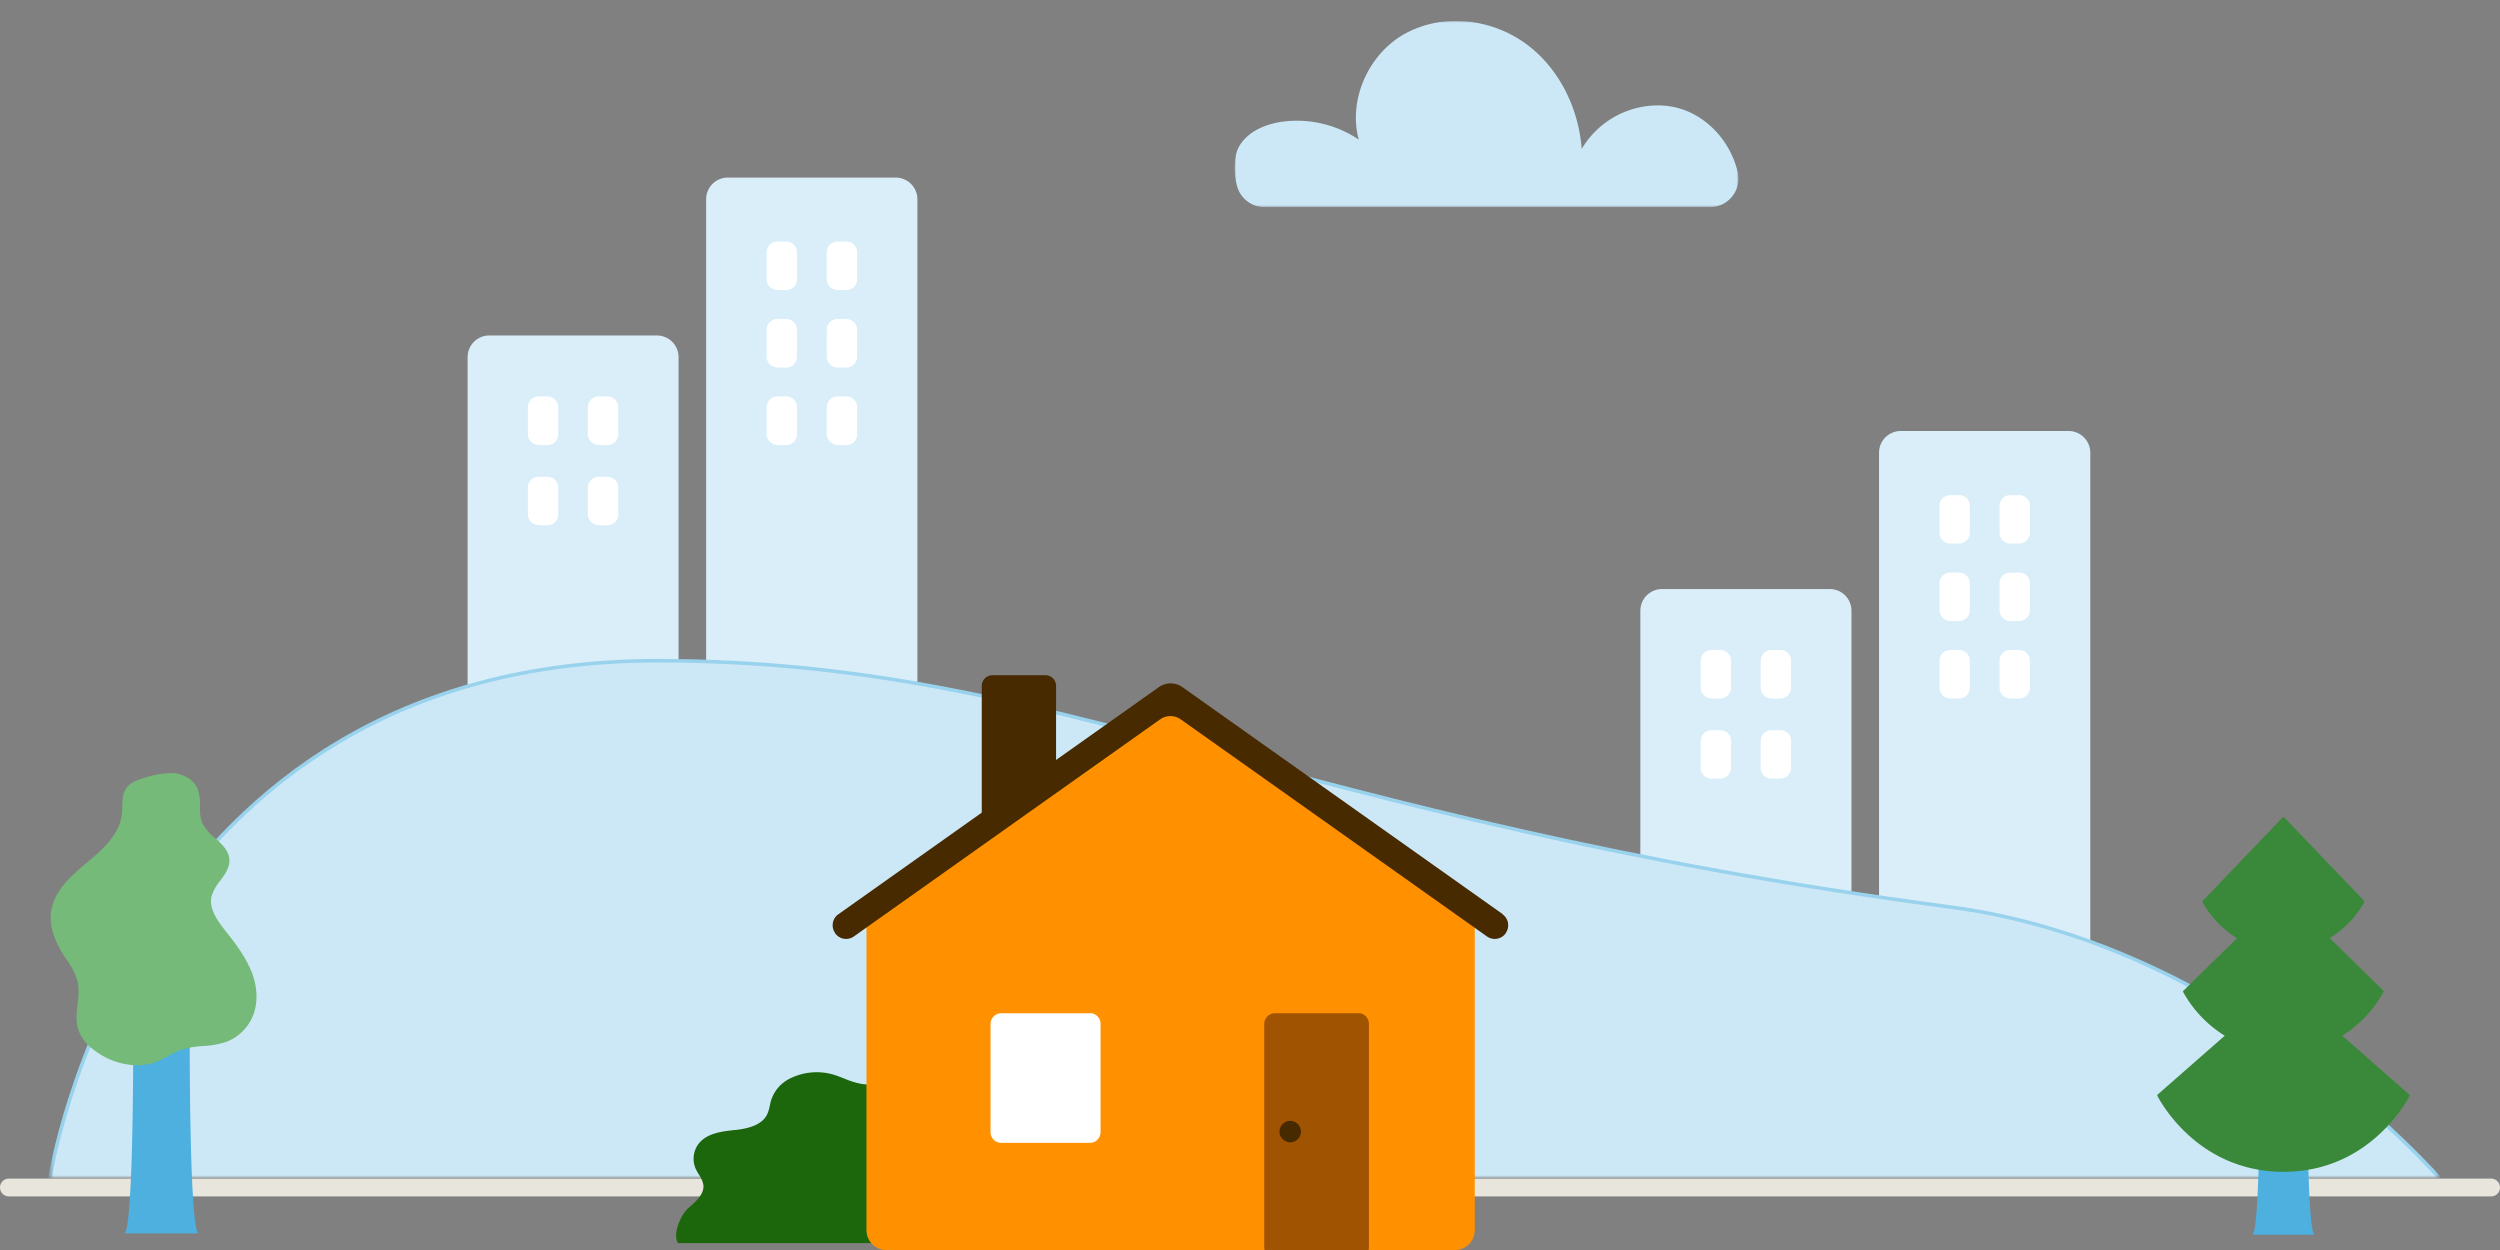 <svg id="Layer_1" data-name="Layer 1" xmlns="http://www.w3.org/2000/svg" xmlns:xlink="http://www.w3.org/1999/xlink" viewBox="0 0 700 350"><rect x="0" y="0" width="700" height="350" fill="#808080" stroke="none"/><defs><style>.cls-1{fill:#fff;}.cls-2{fill:#e8e5dc;}.cls-3{fill:#d9eef9;}.cls-4{mask:url(#mask);}.cls-5,.cls-7{fill:#cce8f7;}.cls-6{mask:url(#mask-2-2);}.cls-7{stroke:#99d2ed;stroke-miterlimit:10;}.cls-8{fill:#1c660c;}.cls-9{fill:#472a00;}.cls-10{fill:#ff9100;}.cls-11{fill:#a05300;}.cls-12{fill:#4db0df;}.cls-13{fill:#3a893a;}.cls-14{fill:#75ba78;}</style><mask id="mask" x="345.69" y="5.88" width="141.08" height="52.12" maskUnits="userSpaceOnUse"><g id="mask-2"><polygon id="path-1" class="cls-1" points="345.69 5.88 486.77 5.88 486.77 58 345.69 58 345.69 5.88"/></g></mask><mask id="mask-2-2" x="13.51" y="152.56" width="669.87" height="177.59" maskUnits="userSpaceOnUse"><g id="mask-4"><polygon id="path-3" class="cls-1" points="14 329.82 14 152.56 683 152.56 683 329.82 14 329.82"/></g></mask></defs><title>Småbedrifter</title><path class="cls-2" d="M697.5,335H2.5a2.5,2.5,0,0,1,0-5h695a2.5,2.5,0,0,1,0,5Z"/><g id="Page-1"><path id="Fill-1" class="cls-3" d="M509.84,274h8.57V171a6.07,6.07,0,0,0-6.07-6.07h-47A6.08,6.08,0,0,0,459.3,171V274h8.57"/><path id="Fill-3" class="cls-3" d="M576.7,273.12h8.58V126.75a6.08,6.08,0,0,0-6.08-6.07h-47a6.07,6.07,0,0,0-6.07,6.07V273.63h8.57"/><path id="Fill-5" class="cls-1" d="M562.87,152.18h2.5a3,3,0,0,0,3-3v-7.55a3,3,0,0,0-3-3h-2.5a3,3,0,0,0-3,3v7.55a3,3,0,0,0,3,3"/><path id="Fill-7" class="cls-1" d="M546.07,152.18h2.49a3,3,0,0,0,3-3v-7.55a3,3,0,0,0-3-3h-2.49a3,3,0,0,0-3,3v7.55a3,3,0,0,0,3,3"/><path id="Fill-9" class="cls-1" d="M562.87,173.88h2.5a3,3,0,0,0,3-3v-7.55a3,3,0,0,0-3-3h-2.5a3,3,0,0,0-3,3v7.55a3,3,0,0,0,3,3"/><path id="Fill-11" class="cls-1" d="M546.07,173.88h2.49a3,3,0,0,0,3-3v-7.55a3,3,0,0,0-3-3h-2.49a3,3,0,0,0-3,3v7.55a3,3,0,0,0,3,3"/><path id="Fill-13" class="cls-1" d="M562.87,195.58h2.5a3,3,0,0,0,3-3V185a3,3,0,0,0-3-3h-2.5a3,3,0,0,0-3,3v7.55a3,3,0,0,0,3,3"/><path id="Fill-15" class="cls-1" d="M546.07,195.58h2.49a3,3,0,0,0,3-3V185a3,3,0,0,0-3-3h-2.49a3,3,0,0,0-3,3v7.55a3,3,0,0,0,3,3"/><path id="Fill-17" class="cls-1" d="M496,195.58h2.5a3,3,0,0,0,3-3V185a3,3,0,0,0-3-3H496a3,3,0,0,0-3,3v7.55a3,3,0,0,0,3,3"/><path id="Fill-19" class="cls-1" d="M479.21,195.58h2.49a3,3,0,0,0,3-3V185a3,3,0,0,0-3-3h-2.49a3,3,0,0,0-3,3v7.55a3,3,0,0,0,3,3"/><path id="Fill-21" class="cls-1" d="M496,218h2.5a3,3,0,0,0,3-3v-7.55a3,3,0,0,0-3-3H496a3,3,0,0,0-3,3V215a3,3,0,0,0,3,3"/><path id="Fill-23" class="cls-1" d="M479.21,218h2.49a3,3,0,0,0,3-3v-7.55a3,3,0,0,0-3-3h-2.49a3,3,0,0,0-3,3V215a3,3,0,0,0,3,3"/><path id="Fill-25" class="cls-3" d="M181.43,203H190V100a6.07,6.07,0,0,0-6.07-6.07H137a6.07,6.07,0,0,0-6.07,6.07V203h8.57"/><path id="Fill-27" class="cls-3" d="M248.29,202.16h8.58V55.79a6.08,6.08,0,0,0-6.08-6.07h-47a6.07,6.07,0,0,0-6.07,6.07V202.66h8.57"/><path id="Fill-29" class="cls-1" d="M234.46,81.22H237a3,3,0,0,0,3-3V70.63a3,3,0,0,0-3-3h-2.5a3,3,0,0,0-3,3v7.55a3,3,0,0,0,3,3"/><path id="Fill-31" class="cls-1" d="M217.66,81.22h2.49a3,3,0,0,0,3-3V70.63a3,3,0,0,0-3-3h-2.49a3,3,0,0,0-3,3v7.55a3,3,0,0,0,3,3"/><path id="Fill-33" class="cls-1" d="M234.46,102.91H237a3,3,0,0,0,3-3V92.33a3,3,0,0,0-3-3h-2.5a3,3,0,0,0-3,3v7.55a3,3,0,0,0,3,3"/><path id="Fill-35" class="cls-1" d="M217.66,102.91h2.49a3,3,0,0,0,3-3V92.33a3,3,0,0,0-3-3h-2.49a3,3,0,0,0-3,3v7.55a3,3,0,0,0,3,3"/><path id="Fill-37" class="cls-1" d="M234.46,124.62H237a3,3,0,0,0,3-3V114a3,3,0,0,0-3-3h-2.5a3,3,0,0,0-3,3v7.55a3,3,0,0,0,3,3"/><path id="Fill-39" class="cls-1" d="M217.66,124.62h2.49a3,3,0,0,0,3-3V114a3,3,0,0,0-3-3h-2.49a3,3,0,0,0-3,3v7.55a3,3,0,0,0,3,3"/><path id="Fill-41" class="cls-1" d="M167.6,124.62h2.5a3,3,0,0,0,3-3V114a3,3,0,0,0-3-3h-2.5a3,3,0,0,0-3,3v7.55a3,3,0,0,0,3,3"/><path id="Fill-43" class="cls-1" d="M150.8,124.62h2.49a3,3,0,0,0,3-3V114a3,3,0,0,0-3-3H150.8a3,3,0,0,0-3,3v7.55a3,3,0,0,0,3,3"/><path id="Fill-45" class="cls-1" d="M167.6,147.07h2.5a3,3,0,0,0,3-3v-7.56a3,3,0,0,0-3-3h-2.5a3,3,0,0,0-3,3V144a3,3,0,0,0,3,3"/><path id="Fill-47" class="cls-1" d="M150.8,147.07h2.49a3,3,0,0,0,3-3v-7.56a3,3,0,0,0-3-3H150.8a3,3,0,0,0-3,3V144a3,3,0,0,0,3,3"/><g id="Group-51"><g class="cls-4"><path id="Fill-49" class="cls-5" d="M486.55,48.13c-2-8.41-8.33-15.35-16.1-17.71a22,22,0,0,0-6.3-.91A24.86,24.86,0,0,0,442.88,41.7c-.93-11.82-6.53-22.61-15.27-29.18a33.44,33.44,0,0,0-20-6.64,29.3,29.3,0,0,0-14.37,3.64c-10.32,5.83-15.77,18.75-12.78,29.57a31.1,31.1,0,0,0-17.34-5.29,29.76,29.76,0,0,0-3.67.23c-3.35.41-9.41,1.85-12.44,6.87-1.51,2.51-1.74,7.46-.54,11.53A8,8,0,0,0,354.11,58h124.6a8,8,0,0,0,7.84-9.87"/></g></g><g id="Group-54"><g class="cls-6"><path id="Fill-52" class="cls-7" d="M14,329.82S36,185,184.12,185c112.77,0,173.94,44,362.21,69C626.59,264.66,683,329.82,683,329.82"/></g></g><path id="Fill-55" class="cls-8" d="M255.55,347.37h0V298.9l.24-.18a.37.37,0,0,0,.06-.53.38.38,0,0,0-.53-.06c-5.21,4.2-9.76,6-13.93,5.39a22,22,0,0,1-5-1.53c-.88-.34-1.79-.7-2.71-1a16.76,16.76,0,0,0-12.5,1,10.3,10.3,0,0,0-5.29,6.15c-.14.49-.25,1-.35,1.47a11,11,0,0,1-.67,2.28c-1.16,2.52-4,3.95-8.94,4.51l-.23,0c-3.58.4-7.64.86-10,3.74a7,7,0,0,0-1,6.9,13.71,13.71,0,0,0,1,1.85,7.54,7.54,0,0,1,1.24,2.85c.33,2.59-2.13,4.72-4.11,6.43-2.16,1.88-4.42,7-3.13,9.69a.39.39,0,0,0,.34.22h65.51a.38.38,0,0,0,0-.76"/><path id="Fill-57" class="cls-9" d="M292.75,189.06H277.84a3,3,0,0,0-2.95,2.95v51.68a.37.37,0,0,0,.38.38h20.05a.38.38,0,0,0,.38-.38V192a3,3,0,0,0-2.95-2.95"/><path id="Fill-59" class="cls-10" d="M412.77,259.39l-84.78-61a.36.36,0,0,0-.44,0l-84.78,61a.37.37,0,0,0-.16.3v84.78a5.54,5.54,0,0,0,5.53,5.53H407.4a5.54,5.54,0,0,0,5.53-5.53V259.69a.37.37,0,0,0-.16-.3"/><path id="Fill-61" class="cls-1" d="M305.16,283.71H280.3a3,3,0,0,0-2.95,3V317a3,3,0,0,0,2.95,3h24.86a3,3,0,0,0,3-3V286.67a3,3,0,0,0-3-3"/><path id="Fill-63" class="cls-9" d="M420.81,256l-89.76-63.62a5.73,5.73,0,0,0-6.55,0L234.73,256a3.77,3.77,0,0,0-.9,5.24l0,.06a3.76,3.76,0,0,0,5.25.91l85.8-60.82a5,5,0,0,1,5.68,0l85.8,60.82a3.76,3.76,0,0,0,2.17.69h0a3.78,3.78,0,0,0,3.08-1.59l0-.07a3.77,3.77,0,0,0-.9-5.24"/><path id="Fill-65" class="cls-11" d="M380.34,283.71h-23.4a3,3,0,0,0-2.95,3v62.95a.38.38,0,0,0,.38.38h28.54a.38.38,0,0,0,.38-.38V286.67a3,3,0,0,0-3-3"/><path id="Fill-67" class="cls-9" d="M361.26,313.85a3,3,0,1,0,3,3,3,3,0,0,0-3-3"/><path id="Fill-69" class="cls-12" d="M647.74,345.12c-.24-.41-1.74-4.66-1.74-47a.33.33,0,0,0-.33-.33H633.08a.33.33,0,0,0-.33.33c0,42.17-1.49,46.55-1.74,47a.36.36,0,0,0-.15.23.34.34,0,0,0,.24.37h16.55a.33.33,0,0,0,.23-.37.33.33,0,0,0-.14-.22"/><path id="Fill-71" class="cls-13" d="M674.59,306.48,655.83,290a33.53,33.53,0,0,0,11.56-12.25.34.34,0,0,0-.07-.38l-15-14.71A27.25,27.25,0,0,0,662,252.6a.32.32,0,0,0-.06-.37l-22.35-23.35a.33.33,0,0,0-.47,0l-22.35,23.35a.32.32,0,0,0-.06.37,27.17,27.17,0,0,0,9.65,10.09l-15,14.71a.32.32,0,0,0-.07.38A33.47,33.47,0,0,0,622.92,290l-18.76,16.46a.34.34,0,0,0-.08.39c.11.21,10.54,21.26,35.3,21.26s35.18-21.05,35.28-21.26a.32.32,0,0,0-.07-.39"/><path id="Fill-73" class="cls-12" d="M55.22,344.77c-.28-.43-2.11-5.2-2.11-56.64a.32.32,0,0,0-.32-.33H37.63a.32.32,0,0,0-.32.33c0,51.22-1.82,56.17-2.11,56.63A.3.3,0,0,0,35,345a.31.31,0,0,0,.23.35H55.15a.32.32,0,0,0,.23-.35.3.3,0,0,0-.16-.23"/><path id="Fill-75" class="cls-14" d="M70.28,271.77c-1.64-4-4.31-7.56-7.13-11.1-2.33-2.92-4.74-6.32-3.9-9.76a12.74,12.74,0,0,1,2.41-4.31c1.32-1.78,2.68-3.62,2.57-5.87-.13-2.58-2.09-4.35-4-6.06a13.2,13.2,0,0,1-3.65-4.36,12.15,12.15,0,0,1-.59-4.59,12,12,0,0,0-.75-5.07c-1.3-2.76-4.35-4-6.76-4.17-.34,0-.69,0-1,0a25,25,0,0,0-6.91,1.28c-2,.58-4.09,1.28-5.24,3-1,1.49-1.06,3.31-1.1,5.08,0,.65,0,1.33-.09,2-.57,5.59-5.09,9.77-9.67,13.58-4.91,4.08-9.38,8.2-10.16,13.84-.48,3.53.59,7.46,3.21,11.68q.52.85,1.08,1.68A19.76,19.76,0,0,1,21.78,275a19.77,19.77,0,0,1-.06,6.14c-.28,2.48-.56,5.05.3,7.46a12.31,12.31,0,0,0,4.51,5.56,20.21,20.21,0,0,0,11.83,4.12h0a15.13,15.13,0,0,0,5.72-1.09,29.7,29.7,0,0,0,3-1.51,25.65,25.65,0,0,1,3.33-1.63,25,25,0,0,1,6.39-1.15,25.36,25.36,0,0,0,6.49-1.15,13.08,13.08,0,0,0,7.39-7c1.64-3.76,1.5-8.4-.38-13.05"/></g></svg>